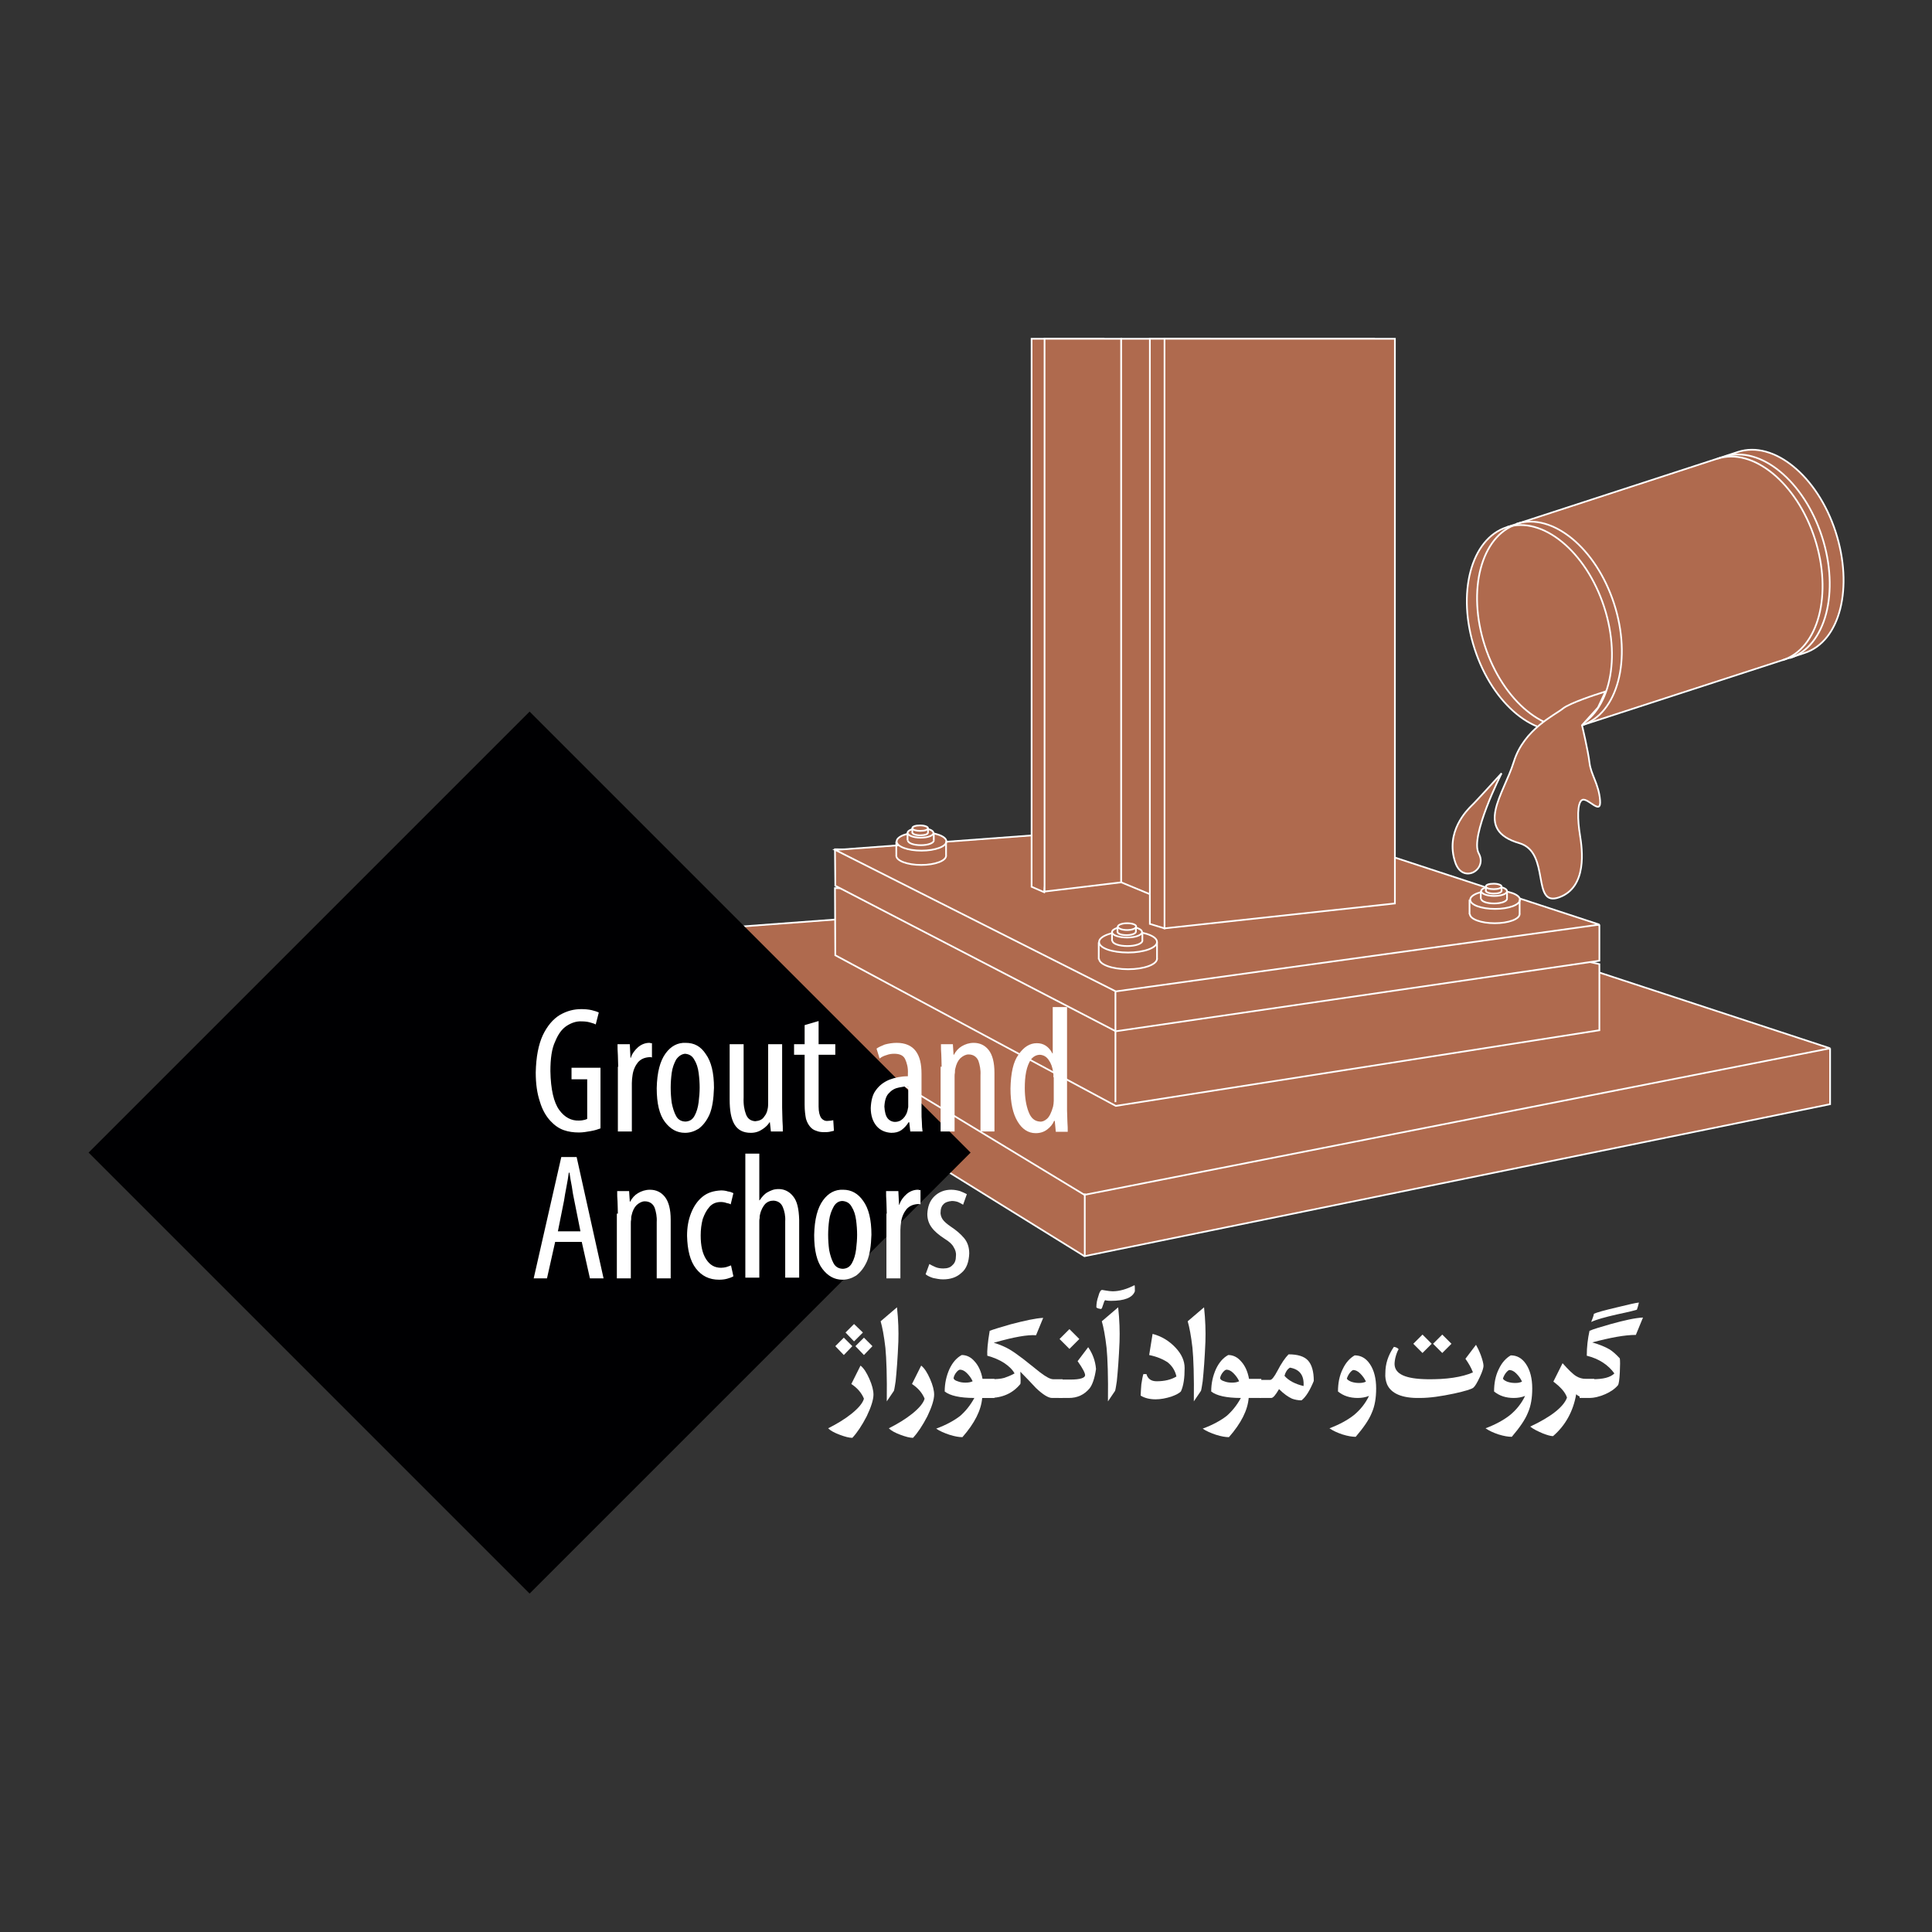<?xml version="1.0" encoding="utf-8"?>
<!-- Generator: Adobe Illustrator 24.1.1, SVG Export Plug-In . SVG Version: 6.00 Build 0)  -->
<svg version="1.1" id="Layer_1" xmlns="http://www.w3.org/2000/svg" xmlns:xlink="http://www.w3.org/1999/xlink" x="0px" y="0px"
	 viewBox="0 0 566.9 566.9" style="enable-background:new 0 0 566.9 566.9;" xml:space="preserve">
<rect x="0" y="0" width="566.9" height="566.9" fill="#333333" stroke="none"/>
<style type="text/css">
	.st0{fill:#AF6A4E;}
	.st1{fill:none;stroke:#FFFFFF;stroke-width:0.5;stroke-miterlimit:3.864;}
	.st2{fill:#000002;}
	.st3{fill:#FFFFFF;}
	.st4{fill-rule:evenodd;clip-rule:evenodd;fill:#FFFFFF;}
</style>
<g>
	<polygon class="st0" points="191.5,290.1 191.3,273.5 389.3,275.4 537,307.8 537,324 318.2,368.6 	"/>
	<polygon class="st1" points="191.5,290.1 191.3,273.5 389.3,275.4 537,307.8 537,324 318.2,368.6 	"/>
	<polygon class="st0" points="191.5,273.8 389.3,259.1 537,307.6 318.2,350.6 	"/>
	<polygon class="st1" points="191.5,273.8 389.3,259.1 537,307.6 318.2,350.6 	"/>
	<polygon class="st0" points="245.1,280.3 245,260.6 373.5,261.8 469.3,282.9 469.3,302.3 327.4,324.5 	"/>
	<polygon class="st1" points="245.1,280.3 245,260.6 373.5,261.8 469.3,282.9 469.3,302.3 327.4,324.5 	"/>
	<polygon class="st0" points="245.1,259.9 245,249.2 373.5,250.4 469.3,271.5 469.3,281.9 327.4,302.6 	"/>
	<polygon class="st1" points="245.1,259.9 245,249.2 373.5,250.4 469.3,271.5 469.3,281.9 327.4,302.6 	"/>
	<polygon class="st0" points="245.1,249.4 373.5,239.9 469.3,271.3 327.4,290.9 	"/>
	<polygon class="st1" points="245.1,249.4 373.5,239.9 469.3,271.3 327.4,290.9 	"/>
	<polygon class="st0" points="323.8,99.4 306.4,261.8 302.7,260.2 302.7,99.4 	"/>
	<polygon class="st1" points="323.8,99.4 306.4,261.8 302.7,260.2 302.7,99.4 	"/>
	<polygon class="st0" points="329,99.4 329,258.9 306.5,261.6 306.5,99.4 	"/>
	<polygon class="st1" points="329,99.4 329,258.9 306.5,261.6 306.5,99.4 	"/>
	<polygon class="st0" points="355,99.4 344.7,265.4 329,258.9 329,99.4 	"/>
	<polygon class="st1" points="355,99.4 344.7,265.4 329,258.9 329,99.4 	"/>
	<polygon class="st0" points="403.1,99.4 341.7,272.4 337.4,271.1 337.4,99.4 	"/>
	<polygon class="st1" points="403.1,99.4 341.7,272.4 337.4,271.1 337.4,99.4 	"/>
	<polygon class="st0" points="409.3,99.4 409.3,265.1 341.7,272.4 341.7,99.4 	"/>
	<polygon class="st1" points="409.3,99.4 409.3,265.1 341.7,272.4 341.7,99.4 	"/>
	<path class="st1" d="M339.5,281.3c0,1.7-3.8,3.1-8.5,3.1s-8.5-1.4-8.5-3.1"/>
	<path class="st0" d="M322.5,276.4c0-1.7,3.8-3.1,8.5-3.1s8.5,1.4,8.5,3.1s-3.8,3.1-8.5,3.1S322.5,278.2,322.5,276.4z"/>
	<path class="st1" d="M322.5,276.4c0-1.7,3.8-3.1,8.5-3.1s8.5,1.4,8.5,3.1s-3.8,3.1-8.5,3.1S322.5,278.2,322.5,276.4z"/>
	<line class="st1" x1="339.5" y1="276.5" x2="339.5" y2="281.5"/>
	<line class="st1" x1="322.4" y1="276.5" x2="322.4" y2="281.5"/>
	<path class="st1" d="M335.2,276c0,0.9-2,1.6-4.4,1.6c-2.5,0-4.4-0.7-4.4-1.6"/>
	<path class="st0" d="M326.3,273.5c0-0.9,2-1.6,4.4-1.6c2.5,0,4.4,0.7,4.4,1.6s-2,1.6-4.4,1.6S326.3,274.4,326.3,273.5z"/>
	<path class="st1" d="M326.3,273.5c0-0.9,2-1.6,4.4-1.6c2.5,0,4.4,0.7,4.4,1.6s-2,1.6-4.4,1.6S326.3,274.4,326.3,273.5z"/>
	<line class="st1" x1="335.2" y1="273.5" x2="335.2" y2="276.1"/>
	<line class="st1" x1="326.3" y1="273.5" x2="326.3" y2="276.1"/>
	<path class="st1" d="M333.3,273.4c0,0.5-1.2,1-2.7,1s-2.7-0.4-2.7-1"/>
	<path class="st0" d="M328,271.9c0-0.5,1.2-1,2.7-1s2.7,0.4,2.7,1c0,0.5-1.2,1-2.7,1S328,272.4,328,271.9z"/>
	<path class="st1" d="M328,271.9c0-0.5,1.2-1,2.7-1s2.7,0.4,2.7,1c0,0.5-1.2,1-2.7,1S328,272.4,328,271.9z"/>
	<line class="st1" x1="333.3" y1="271.9" x2="333.3" y2="273.5"/>
	<line class="st1" x1="327.9" y1="271.9" x2="327.9" y2="273.5"/>
	<path class="st1" d="M445.9,268.2c0,1.5-3.3,2.7-7.3,2.7s-7.3-1.2-7.3-2.7"/>
	<path class="st0" d="M431.4,264c0-1.5,3.3-2.7,7.3-2.7s7.3,1.2,7.3,2.7s-3.3,2.7-7.3,2.7C434.6,266.7,431.4,265.5,431.4,264z"/>
	<path class="st1" d="M431.4,264c0-1.5,3.3-2.7,7.3-2.7s7.3,1.2,7.3,2.7s-3.3,2.7-7.3,2.7C434.6,266.7,431.4,265.5,431.4,264z"/>
	<line class="st1" x1="445.9" y1="264" x2="445.9" y2="268.3"/>
	<line class="st1" x1="431.2" y1="264" x2="431.2" y2="268.3"/>
	<path class="st1" d="M442.2,263.7c0,0.8-1.7,1.4-3.8,1.4s-3.8-0.6-3.8-1.4"/>
	<path class="st0" d="M434.6,261.5c0-0.8,1.7-1.4,3.8-1.4s3.8,0.6,3.8,1.4s-1.7,1.4-3.8,1.4S434.6,262.2,434.6,261.5z"/>
	<path class="st1" d="M434.6,261.5c0-0.8,1.7-1.4,3.8-1.4s3.8,0.6,3.8,1.4s-1.7,1.4-3.8,1.4S434.6,262.2,434.6,261.5z"/>
	<line class="st1" x1="442.2" y1="261.5" x2="442.2" y2="263.7"/>
	<line class="st1" x1="434.5" y1="261.5" x2="434.5" y2="263.7"/>
	<path class="st1" d="M440.6,261.4c0,0.5-1,0.8-2.3,0.8s-2.3-0.4-2.3-0.8"/>
	<path class="st0" d="M436,260.1c0-0.5,1-0.8,2.3-0.8s2.3,0.4,2.3,0.8c0,0.5-1,0.8-2.3,0.8S436,260.6,436,260.1z"/>
	<path class="st1" d="M436,260.1c0-0.5,1-0.8,2.3-0.8s2.3,0.4,2.3,0.8c0,0.5-1,0.8-2.3,0.8S436,260.6,436,260.1z"/>
	<line class="st1" x1="440.6" y1="260.1" x2="440.6" y2="261.5"/>
	<line class="st1" x1="436" y1="260.1" x2="436" y2="261.5"/>
	<path class="st1" d="M277.6,251.1c0,1.5-3.3,2.7-7.3,2.7s-7.3-1.2-7.3-2.7"/>
	<path class="st0" d="M263.1,246.9c0-1.5,3.3-2.7,7.3-2.7s7.3,1.2,7.3,2.7s-3.3,2.7-7.3,2.7C266.3,249.6,263.1,248.4,263.1,246.9z"
		/>
	<path class="st1" d="M263.1,246.9c0-1.5,3.3-2.7,7.3-2.7s7.3,1.2,7.3,2.7s-3.3,2.7-7.3,2.7C266.3,249.6,263.1,248.4,263.1,246.9z"
		/>
	<line class="st1" x1="277.6" y1="246.9" x2="277.6" y2="251.2"/>
	<line class="st1" x1="263" y1="246.9" x2="263" y2="251.2"/>
	<path class="st1" d="M274,246.6c0,0.8-1.7,1.4-3.8,1.4c-2.1,0-3.8-0.6-3.8-1.4"/>
	<path class="st0" d="M266.3,244.4c0-0.8,1.7-1.4,3.8-1.4s3.8,0.6,3.8,1.4s-1.7,1.4-3.8,1.4S266.3,245.1,266.3,244.4z"/>
	<path class="st1" d="M266.3,244.4c0-0.8,1.7-1.4,3.8-1.4s3.8,0.6,3.8,1.4s-1.7,1.4-3.8,1.4S266.3,245.1,266.3,244.4z"/>
	<line class="st1" x1="274" y1="244.4" x2="274" y2="246.6"/>
	<line class="st1" x1="266.3" y1="244.4" x2="266.3" y2="246.6"/>
	<path class="st1" d="M272.3,244.3c0,0.5-1,0.8-2.3,0.8s-2.3-0.4-2.3-0.8"/>
	<path class="st0" d="M267.7,243c0-0.5,1-0.8,2.3-0.8s2.3,0.4,2.3,0.8c0,0.5-1,0.8-2.3,0.8C268.8,243.8,267.7,243.5,267.7,243z"/>
	<path class="st1" d="M267.7,243c0-0.5,1-0.8,2.3-0.8s2.3,0.4,2.3,0.8c0,0.5-1,0.8-2.3,0.8C268.8,243.8,267.7,243.5,267.7,243z"/>
	<line class="st1" x1="272.3" y1="243" x2="272.3" y2="244.4"/>
	<line class="st1" x1="267.7" y1="243" x2="267.7" y2="244.4"/>
	<path class="st0" d="M529.5,191.6l-68.7,22.3c0,0,0.4-8.7-0.7-10.3c-1.1-1.6-4.5-18.2-4.5-18.2l-13.2-30.8l67.6-22
		c10.5-3.4,23.3,7.1,28.6,23.4C543.9,172.3,540,188.2,529.5,191.6z"/>
	<path class="st1" d="M529.5,191.6l-68.7,22.3c0,0,0.4-8.7-0.7-10.3c-1.1-1.6-4.5-18.2-4.5-18.2l-13.2-30.8l67.6-22
		c10.5-3.4,23.3,7.1,28.6,23.4C543.9,172.3,540,188.2,529.5,191.6z"/>
	<path class="st0" d="M432.7,190.4c-5.3-16.3-1.1-32.3,9.4-35.7s23.3,7.1,28.6,23.4s1.1,32.3-9.4,35.7
		C450.8,217.2,438,206.8,432.7,190.4z"/>
	<path class="st1" d="M432.7,190.4c-5.3-16.3-1.1-32.3,9.4-35.7s23.3,7.1,28.6,23.4s1.1,32.3-9.4,35.7
		C450.8,217.2,438,206.8,432.7,190.4z"/>
	<path class="st1" d="M506,134c10.5-3.4,23.3,7.1,28.6,23.4s1.1,32.3-9.4,35.7"/>
	<path class="st1" d="M445,153.7c10.5-3.4,23.3,7.1,28.6,23.4s1.1,32.3-9.4,35.7"/>
	<path class="st1" d="M503.9,134.6c10.5-3.4,23.3,7.1,28.6,23.4s1.1,32.3-9.4,35.7"/>
	<path class="st1" d="M464.3,212.9c-10.5,3.4-23.3-7.1-28.6-23.4s-1.1-32.3,9.4-35.7"/>
	<path class="st0" d="M471.1,202.9l-2.2,4.7l-4.7,5.2c0,0,1.8,7.5,2.2,11s2.7,6.2,3.1,11c0.4,4.7-3.5-0.8-5.2-0.1
		c-1.6,0.7-1.4,6-0.7,10.3s2.2,15.3-6.1,18.3s-2.4-13.2-11.7-15.9c-13.4-3.9-4.6-14.2-1.6-23.9c3-9.6,12.1-13.7,14.4-15.6
		c2-1.6,9.6-4.1,11.9-4.8L471.1,202.9z"/>
	<path class="st1" d="M471.1,202.9l-2.2,4.7l-4.7,5.2c0,0,1.8,7.5,2.2,11s2.7,6.2,3.1,11c0.4,4.7-3.5-0.8-5.2-0.1
		c-1.6,0.7-1.4,6-0.7,10.3s2.2,15.3-6.1,18.3s-2.4-13.2-11.7-15.9c-13.4-3.9-4.6-14.2-1.6-23.9c3-9.6,12.1-13.7,14.4-15.6
		c2-1.6,9.6-4.1,11.9-4.8L471.1,202.9z"/>
	<path class="st0" d="M440.6,226.9c0,0-9.4,18.6-6.7,23.5s-4.8,9.1-6.9,2.6c-3-8.9,3.5-15.3,4.8-16.6
		C433.1,235.2,440.6,226.9,440.6,226.9z"/>
	<path class="st1" d="M440.6,226.9c0,0-9.4,18.6-6.7,23.5s-4.8,9.1-6.9,2.6c-3-8.9,3.5-15.3,4.8-16.6
		C433.1,235.2,440.6,226.9,440.6,226.9z"/>
	<line class="st1" x1="327.3" y1="291" x2="327.3" y2="323.4"/>
	<line class="st1" x1="318.3" y1="350.2" x2="318.3" y2="368.7"/>
	<polyline class="st2" points="155.4,208.8 284.8,338.2 155.4,467.6 26,338.2 155.4,208.8 	"/>
	<path class="st3" d="M176.2,331.1c-0.8,0.3-1.7,0.6-2.9,0.8c-1.1,0.2-2.3,0.4-3.4,0.4c-1.6,0-3.1-0.2-4.5-0.7s-2.7-1.4-3.9-2.7
		c-1.3-1.4-2.4-3.3-3.1-5.7c-0.8-2.4-1.2-5.2-1.2-8.5c0.1-4.6,0.8-8.2,2.1-11c1.3-2.7,3-4.7,5-5.9c2.1-1.2,4.1-1.7,6.3-1.7
		c1.1,0,2.1,0.1,3,0.3c0.8,0.2,1.5,0.4,2.1,0.7l-0.9,3.5c-0.5-0.3-1.1-0.4-1.7-0.6c-0.7-0.2-1.5-0.3-2.4-0.3c-1.5-0.1-3,0.4-4.4,1.3
		s-2.5,2.4-3.4,4.6c-1,2.1-1.4,5-1.4,8.7c0.1,5.4,1,9.2,2.6,11.4c1.6,2.2,3.6,3.2,5.8,3.1c0.7,0,1.2-0.1,1.6-0.2s0.7-0.2,0.8-0.3
		v-11.6h-4.6v-3.4h8.5V331.1z M181.4,313c0-1.1-0.1-2.2-0.1-3.4c-0.1-1.2-0.1-2.3-0.1-3.2h3.6l0.2,4h0.1c0.4-1.3,1.2-2.3,2.1-3.1
		s2.1-1.3,3.3-1.3c0.2,0,0.3,0,0.4,0.1c0.2,0,0.3,0,0.4,0v4.2c-0.2-0.1-0.3-0.1-0.4-0.1s-0.3,0-0.4,0c-1.3,0.1-2.4,0.5-3.3,1.5
		c-0.8,1-1.4,2.3-1.6,3.8c-0.1,0.7-0.2,1.5-0.2,2.3V332h-4.1v-19H181.4z M207.1,309.3c1.6,2.2,2.4,5.5,2.4,9.9
		c-0.1,3.3-0.5,5.9-1.3,7.8c-0.9,2-2,3.3-3.2,4.2c-1.3,0.8-2.6,1.2-4,1.2c-2.4,0-4.3-1.1-5.9-3.2s-2.4-5.4-2.4-9.9
		c0.1-4.7,1-8,2.6-10.2s3.6-3.2,5.9-3.1C203.7,306,205.6,307,207.1,309.3z M198.4,310.9c-0.6,1.1-1.1,2.4-1.3,3.9
		c-0.2,1.5-0.3,3-0.3,4.3c0,1.5,0.1,3,0.3,4.5c0.3,1.5,0.7,2.8,1.3,3.9s1.6,1.6,2.8,1.6c1.2-0.1,2-0.6,2.6-1.7s1-2.4,1.2-4
		s0.3-3,0.3-4.3s-0.1-2.8-0.3-4.3c-0.2-1.5-0.6-2.8-1.3-3.9c-0.6-1.1-1.5-1.6-2.7-1.7C200,309.3,199.1,309.9,198.4,310.9z
		 M229.5,325c0,1.4,0.1,2.7,0.1,3.9c0.1,1.1,0.1,2.2,0.1,3.1h-3.5l-0.3-2.7h-0.1c-0.4,0.7-1.1,1.4-2,2c-1,0.7-2.1,1.1-3.5,1.1
		c-2.2,0-3.8-0.8-4.8-2.5s-1.4-4.1-1.4-7.3v-16.2h4.1V322c-0.1,2.1,0.2,3.7,0.7,5s1.4,1.9,2.7,2c1.2-0.1,2.1-0.5,2.6-1.3
		c0.6-0.7,0.9-1.5,1-2.1c0.2-0.7,0.2-1.5,0.2-2.3v-16.9h4.1L229.5,325L229.5,325z M240.2,299.6v6.8h4.9v3.1h-4.9v15.2
		c0,1.6,0.3,2.7,0.8,3.4c0.5,0.6,1.2,0.9,1.9,0.8c0.6,0,1.2-0.1,1.6-0.2l0.2,3.1c-0.4,0.1-0.8,0.2-1.3,0.3c-0.5,0.1-1.1,0.1-1.7,0.1
		c-0.8,0-1.5-0.1-2.2-0.4c-0.7-0.2-1.3-0.6-1.8-1.2s-0.9-1.3-1.2-2.3c-0.2-1-0.4-2.4-0.4-4.1v-14.7H233v-3.1h3.1v-5.6L240.2,299.6z
		 M267.1,332l-0.3-2.7h-0.2c-0.6,1-1.3,1.7-2.1,2.3c-0.9,0.6-1.8,0.8-3,0.8c-1.7-0.1-3.2-0.7-4.3-2s-1.7-3.1-1.7-5.3
		c0.1-2.1,0.5-3.9,1.5-5.2c1-1.4,2.3-2.4,4-3.1c1.6-0.6,3.4-1,5.4-1V315c0.1-1.7-0.3-3.1-0.8-4.2s-1.6-1.6-3.2-1.6
		c-0.8,0-1.5,0.1-2.3,0.4c-0.7,0.2-1.4,0.5-2,1l-0.9-2.9c0.5-0.4,1.4-0.8,2.4-1.2c1.1-0.3,2.3-0.5,3.5-0.5c2.5,0,4.4,0.8,5.6,2.4
		s1.7,3.8,1.7,6.7v11.1c0,1,0,2,0.1,3c0,1.1,0.1,2,0.2,2.8L267.1,332L267.1,332z M266.5,318.8c-0.7-0.1-1.7,0.1-2.7,0.3
		c-1.1,0.2-2.1,0.7-2.9,1.6c-0.9,0.8-1.3,2.2-1.4,4c0.1,1.6,0.4,2.8,1,3.5s1.4,1,2.1,1c0.9,0,1.7-0.3,2.4-1c0.7-0.7,1.2-1.6,1.4-2.9
		c0.1-0.3,0.1-0.5,0.1-0.7c0-0.3,0-0.5,0-0.7V318.8z M276.3,313c0-1.5-0.1-2.7-0.1-3.6c-0.1-1-0.1-2-0.1-3h3.5l0.2,3.1h0.1
		c0.6-1.1,1.3-1.9,2.3-2.5s2.2-1,3.5-1c1.8,0,3.3,0.7,4.4,2.1s1.7,3.6,1.7,6.7V332h-4.1v-16.5c0.1-1.6-0.2-3-0.6-4.2
		c-0.5-1.2-1.5-1.9-2.9-1.9c-0.8,0-1.6,0.4-2.4,1.1c-0.7,0.7-1.2,1.7-1.5,3.1c-0.1,0.3-0.1,0.7-0.1,1.1c-0.1,0.4-0.1,0.8-0.1,1.2
		V332H276v-19H276.3z M313.1,295.4v30.5c0,0.9,0.1,2,0.1,3.2c0.1,1.2,0.1,2.2,0.1,3h-3.5l-0.3-3.2h-0.2c-0.4,1-1.1,1.8-2,2.5
		s-2,1.1-3.4,1.1c-2.2,0-4-1.2-5.3-3.4c-1.4-2.3-2.1-5.5-2.1-9.7c0.1-4.5,0.8-7.9,2.4-10c1.5-2.2,3.3-3.3,5.3-3.3
		c1,0,1.8,0.2,2.6,0.7c0.8,0.5,1.5,1.3,2,2.3h0.1v-13.6h4.2V295.4z M309.1,316.1c0-0.3,0-0.5,0-0.8s0-0.6-0.1-0.8
		c-0.2-1.4-0.6-2.5-1.3-3.5s-1.5-1.4-2.5-1.5c-1.1,0-2,0.5-2.7,1.4c-0.6,0.9-1.1,2.1-1.4,3.6s-0.4,3.1-0.4,4.8
		c0,2.7,0.4,5.1,1.1,6.9c0.7,1.9,1.8,2.8,3.3,2.9c0.7,0.1,1.4-0.2,2.1-0.8c0.7-0.6,1.3-1.8,1.8-3.6c0.1-0.5,0.2-1.1,0.2-1.7v-6.9
		H309.1z"/>
	<path class="st3" d="M162.9,364.4l-2.4,10.7h-3.9l8.1-35.6h4.5l7.9,35.6h-4l-2.4-10.7H162.9z M170.3,361.2l-1.8-9
		c-0.3-1.3-0.5-2.6-0.7-4c-0.3-1.4-0.5-2.8-0.7-4.1h-0.2c-0.2,1.4-0.4,2.7-0.7,4.2s-0.5,2.7-0.7,4l-1.8,9h6.6V361.2z M181.3,356.1
		c0-1.5-0.1-2.7-0.1-3.6c-0.1-1-0.1-2-0.1-3h3.5l0.2,3.1h0.1c0.6-1.1,1.3-1.9,2.3-2.5s2.2-1,3.5-1c1.8,0,3.3,0.7,4.4,2.1
		s1.7,3.6,1.7,6.7v17.2h-4.1v-16.5c0.1-1.6-0.2-3-0.6-4.2c-0.5-1.2-1.5-1.9-2.9-1.9c-0.8,0-1.6,0.4-2.4,1.1
		c-0.7,0.7-1.2,1.7-1.5,3.1c-0.1,0.3-0.1,0.7-0.1,1.1c-0.1,0.4-0.1,0.8-0.1,1.2v16.1H181v-19H181.3z M215.2,374.5
		c-0.5,0.3-1.1,0.5-1.8,0.7c-0.7,0.2-1.5,0.3-2.4,0.3c-2.9,0-5.1-1.1-6.8-3.3c-1.7-2.2-2.5-5.4-2.6-9.6c0-2.5,0.4-4.7,1.2-6.7
		s1.9-3.6,3.4-4.8c1.5-1.2,3.3-1.7,5.4-1.8c0.7,0,1.4,0.1,2,0.3c0.7,0.1,1.2,0.3,1.6,0.5l-0.8,3.3c-0.3-0.2-0.6-0.3-1.2-0.4
		c-0.5-0.2-1.1-0.3-1.7-0.3c-1.4,0-2.5,0.5-3.3,1.4c-0.9,1-1.5,2.2-2,3.6c-0.4,1.5-0.6,3.1-0.6,4.8c0,3,0.5,5.3,1.6,7
		s2.5,2.5,4.4,2.5c0.5,0,1.1-0.1,1.5-0.2c0.5-0.2,1-0.3,1.4-0.5L215.2,374.5z M218.7,338.5h4.1v13.7h0.1c0.3-0.5,0.6-0.8,1-1.3
		c0.4-0.4,0.7-0.7,1.2-1s1-0.5,1.5-0.7s1.2-0.3,1.9-0.3c1.6,0,3.1,0.7,4.2,2.1c1.2,1.4,1.7,3.7,1.8,6.9v17h-4.1v-16.5
		c0.1-1.6-0.2-3-0.7-4.2s-1.4-1.8-2.7-1.9c-1,0-1.8,0.3-2.5,1c-0.6,0.7-1.2,1.7-1.5,3.1c-0.1,0.3-0.1,0.6-0.1,1
		c-0.1,0.4-0.1,0.7-0.1,1v16.5h-4.1L218.7,338.5L218.7,338.5z M253.3,352.4c1.6,2.2,2.4,5.5,2.4,9.9c-0.1,3.3-0.5,5.9-1.3,7.8
		c-0.9,2-2,3.3-3.2,4.2c-1.3,0.8-2.6,1.2-4,1.2c-2.4,0-4.3-1.1-5.9-3.2s-2.4-5.4-2.4-9.9c0.1-4.7,1-8,2.6-10.2s3.6-3.2,5.9-3.1
		C249.8,349.1,251.8,350.2,253.3,352.4z M244.6,354.1c-0.6,1.1-1.1,2.4-1.3,3.9c-0.2,1.5-0.3,3-0.3,4.3c0,1.5,0.1,3,0.3,4.5
		c0.3,1.5,0.7,2.8,1.3,3.9s1.6,1.6,2.8,1.6c1.2-0.1,2-0.6,2.6-1.7s1-2.4,1.2-4s0.3-3,0.3-4.3s-0.1-2.8-0.3-4.3
		c-0.2-1.5-0.6-2.8-1.3-3.9c-0.6-1.1-1.5-1.6-2.7-1.7C246.1,352.4,245.2,353,244.6,354.1z M260.2,356.1c0-1.1-0.1-2.2-0.1-3.4
		c-0.1-1.2-0.1-2.3-0.1-3.2h3.6l0.2,4h0.1c0.4-1.3,1.2-2.3,2.1-3.1s2.1-1.3,3.3-1.3c0.2,0,0.3,0,0.4,0.1c0.2,0,0.3,0,0.4,0v4.2
		c-0.2-0.1-0.3-0.1-0.4-0.1s-0.3,0-0.4,0c-1.3,0.1-2.4,0.5-3.3,1.5c-0.8,1-1.4,2.3-1.6,3.8c-0.1,0.7-0.2,1.5-0.2,2.3v14.2h-4.1v-19
		H260.2z M272.7,370.9c0.5,0.3,1.1,0.6,1.8,0.9c0.7,0.3,1.5,0.4,2.3,0.4c1.2,0,2.1-0.3,2.7-1c0.7-0.6,1-1.5,1-2.7
		c0.1-1-0.2-1.8-0.7-2.6c-0.4-0.8-1.3-1.6-2.6-2.4c-1.7-1.1-3-2.2-3.8-3.3c-0.9-1.2-1.3-2.5-1.3-4c0.1-2.1,0.7-3.8,2-5.1
		c1.3-1.3,3-2,5-2c1,0,1.9,0.2,2.6,0.4c0.8,0.3,1.4,0.6,2,0.9l-1.1,3.1c-0.5-0.3-1-0.6-1.5-0.8c-0.6-0.2-1.2-0.3-1.8-0.3
		c-1.1,0.1-2,0.4-2.5,1c-0.6,0.6-0.8,1.4-0.8,2.2c-0.1,0.8,0.2,1.6,0.6,2.2s1.3,1.4,2.5,2.2c1.5,1,2.7,2,3.8,3.3
		c1,1.2,1.5,2.7,1.5,4.5c-0.1,2.5-0.8,4.5-2.3,5.7c-1.4,1.3-3.2,1.9-5.4,1.9c-1,0-1.9-0.2-2.9-0.4c-0.9-0.3-1.6-0.6-2.2-1.1
		L272.7,370.9z"/>
	<path class="st4" d="M463.5,410.2h2.7c1.6,0,3.2-0.4,4.8-1.1s2.9-1.6,3.8-2.7c0.2-0.4,0.4-1.6,0.5-3.7s0.1-3.4,0-4.1
		c-1.1-1.2-2.1-2.1-3.1-2.7c-1.2-0.7-2.9-1.4-5-2c5.3-1.4,9.5-2.2,12.8-2.2l2.1-5.1c-2.3,0.1-5.4,0.8-9.4,1.9
		c-3.1,0.9-5.2,1.5-6.3,2c-0.5,2.3-0.8,4.7-0.8,7.3c3.6,0.9,6.3,2.7,8.1,5.2c-1.2,1.2-3.3,1.7-6.5,1.7h-3.7V410.2 M466.9,387.9
		c1.5-0.7,4-1.4,7.5-2.2c3.8-0.8,5.7-1.3,5.9-1.4c0.2-0.5,0.4-1.2,0.6-2.1c-1,0.1-3.1,0.6-6.4,1.4c-3.8,0.9-6,1.5-6.8,1.9
		C467.6,386.1,467.3,386.9,466.9,387.9z"/>
	<path class="st3" d="M467.8,404.6h-2.5c-1,0-2-0.3-2.8-0.8c-1-0.6-2.3-1.9-4-3.8l-2.7,5.4c2.1,1.6,3.5,3.1,4,4.7
		c-1,2.7-4.6,5.6-10.8,8.5c1,0.8,2.3,1.4,3.7,2c1.3,0.5,2.3,0.8,3,0.8c3.6-3.1,5.9-7.2,6.8-12.3c0.6,0.6,1.4,0.9,2.5,0.9h2.7
		L467.8,404.6"/>
	<path class="st4" d="M441,404.5c0.2-0.6,0.5-1.2,0.9-1.7s0.8-0.8,1-0.8c0.6,0,1.3,0.3,2,1s1.3,1.5,1.7,2.4c-0.6,0.3-1.2,0.4-2,0.4
		s-1.6-0.1-2.4-0.4C441.5,405.1,441.1,404.8,441,404.5 M435.9,419.1c1,0.7,2.3,1.3,3.8,1.8c1.6,0.5,2.9,0.7,3.9,0.7
		c2.3-2.7,3.9-5,4.7-7c0.9-2,1.3-4.4,1.3-7.2c0-2.9-0.6-5.3-1.8-7.1c-1.2-1.8-2.7-2.6-4.5-2.6c-1.4,0.8-2.6,2.1-3.5,4
		c-1,2-1.4,4.2-1.4,6.6c1.6,1.3,3.5,1.9,5.8,1.9c1.2,0,2.3-0.2,3.3-0.6c-1.1,2.3-2.6,4.1-4.4,5.6C441.2,416.7,438.8,418,435.9,419.1
		z"/>
	<path class="st4" d="M407,406.2c1.2,2.7,4.4,4.1,9.6,4c3,0,6.3-0.5,10.1-1.3c3.2-0.7,5.1-1.3,5.6-1.7c0.5-0.4,1.1-1.4,1.9-3.1
		c0.8-1.7,1.1-2.8,1.1-3.3c0-0.7-0.3-1.8-0.8-3.2c-0.5-1.3-1-2.3-1.4-3l-3.1,4.1c0.9,1.3,1.7,2.6,2.2,4c-3.2,1.4-7.8,2.1-13.5,2
		c-6.3-0.1-9.4-1.5-9.5-4.4c0-0.6,0.1-1.5,0.4-2.5c0.3-1,0.6-1.6,0.8-1.9c-0.2-0.3-0.7-0.6-1.4-0.7c-1.7,2.5-2.5,5-2.5,7.7
		C406.4,404.1,406.6,405.2,407,406.2 M420.5,394.3l2.7,2.7l2.7-2.7l-2.7-2.7L420.5,394.3z M414.7,394.3l2.7,2.7l2.7-2.7l-2.7-2.7
		L414.7,394.3z"/>
	<path class="st4" d="M395.2,404.5c0.2-0.6,0.5-1.2,0.9-1.7s0.8-0.8,1-0.8c0.6,0,1.3,0.3,2,1s1.3,1.5,1.7,2.4
		c-0.6,0.3-1.2,0.4-2,0.4s-1.6-0.1-2.4-0.4C395.7,405.1,395.3,404.8,395.2,404.5 M390.1,419.1c1,0.7,2.3,1.3,3.8,1.8
		c1.6,0.5,2.9,0.7,3.9,0.7c2.3-2.7,3.9-5,4.7-7c0.9-2,1.3-4.4,1.3-7.2c0-2.9-0.6-5.3-1.8-7.1c-1.2-1.8-2.7-2.6-4.5-2.6
		c-1.4,0.8-2.6,2.1-3.5,4c-1,2-1.4,4.2-1.4,6.6c1.6,1.3,3.5,1.9,5.8,1.9c1.2,0,2.3-0.2,3.3-0.6c-1.1,2.3-2.6,4.1-4.4,5.6
		C395.4,416.7,393,418,390.1,419.1z"/>
	<path class="st4" d="M376.9,403.7c0.3-1.1,0.8-1.9,1.6-2.4c2.9,0.5,4.2,2.3,4,5.4C380,406.1,378.1,405.1,376.9,403.7 M369.6,410.2
		h3.4c0.6,0,1.3-0.9,2.3-2.6c1.4,1.4,2.7,2.3,3.8,2.8c0.8,0.3,1.8,0.5,2.8,0.5c1.3-1,2.5-3,3.6-5.7c0-2.8-0.6-4.8-1.7-6
		s-3-1.8-5.7-1.8c-1,1-2.1,2.6-3.3,4.9c-0.9,1.7-1.6,2.6-2.1,2.6h-3.1V410.2z"/>
	<path class="st4" d="M358,404.4c0.1-0.6,0.4-1.2,0.8-1.7c0.4-0.5,0.8-0.8,1.1-0.8c0.6,0,1.3,0.3,2,1s1.3,1.5,1.7,2.4
		c-0.6,0.3-1.3,0.4-2.1,0.4s-1.6-0.1-2.3-0.4C358.5,405.1,358.1,404.8,358,404.4 M370.1,404.6h-3.6c-0.4-2.2-1.2-3.9-2.3-5.1
		c-1.1-1.3-2.4-1.9-3.8-1.9c-1.5,0.8-2.7,2.2-3.6,4.1c-0.9,2-1.4,4.2-1.4,6.6c1.5,1.2,4.4,1.9,8.7,1.9c-1.2,2.2-2.6,3.9-4.2,5.3
		c-1.7,1.3-4,2.6-7,3.7c1,0.7,2.4,1.3,3.9,1.8c1.6,0.5,2.8,0.7,3.8,0.7c3.6-4.1,5.5-7.9,5.8-11.5h3.6L370.1,404.6L370.1,404.6z"/>
	<path class="st3" d="M348.5,387.7c0.5,1.7,1,4.3,1.4,7.8c0.3,3.1,0.5,8.3,0.4,15.7l2.1-3.1c0.2-0.7,0.3-1.6,0.5-2.8
		c0.3-2.9,0.6-6.7,0.8-11.6c0.1-3,0-6.4-0.4-10.1L348.5,387.7"/>
	<path class="st3" d="M334.7,409.5c1.1,0.7,2.6,1.1,4.4,1.1c1.5,0,3-0.3,4.6-0.8c1.4-0.5,2.3-1,2.8-1.5c0.8-1.7,1.1-4,1.1-6.9
		c0-2.1-0.9-4.1-2.7-6s-4-3.3-6.7-4l-1,6.2c2.4,0.5,4.2,1.3,5.5,2.2c1.2,1,2.1,2.3,2.5,4.1c-1.5,0.9-3.4,1.4-5.8,1.4
		c-1.6,0-2.6-0.7-3-2.1h-0.9c-0.2,0.6-0.4,1.6-0.6,3C334.8,407.7,334.7,408.8,334.7,409.5"/>
	<path class="st4" d="M323.3,387.7c0.5,1.7,1,4.3,1.4,7.8c0.3,3.1,0.5,8.3,0.4,15.7l2.1-3.1c0.2-0.7,0.3-1.6,0.5-2.8
		c0.3-2.9,0.6-6.7,0.8-11.6c0.1-3,0-6.4-0.4-10.1L323.3,387.7 M321.7,383.6c0.1,0.2,0.6,0.4,1.4,0.5c0.2-0.1,0.4-0.6,0.6-1.3
		c0.2-0.7,0.4-1.2,0.6-1.3c0.2,0.1,0.8,0.2,1.7,0.2c3.9,0,6.3-0.9,7-2.8c0-1,0-1.6-0.1-1.8c-2.3,1.2-4.5,1.8-6.4,1.8
		c-0.6,0-1.3-0.1-1.9-0.2c-0.7-0.1-1.1-0.2-1.2-0.2c-0.4,0-0.8,0.6-1.1,1.8C321.9,381.4,321.7,382.5,321.7,383.6z"/>
	<path class="st4" d="M310.7,410.2h2.9c2.5,0,4.5-0.9,6.1-2.8c0.8-1,1.5-2.9,1.9-5.7c-0.2-2.4-1-4.5-2.3-6.4l-3.1,4.1
		c1.5,2.1,2.2,3.5,2.2,4.1c0,0.8-1.4,1.3-4.3,1.3h-3.4L310.7,410.2 M310.9,392.9l2.9,2.9l2.9-2.9l-2.9-2.9L310.9,392.9z"/>
	<path class="st3" d="M287.7,410.2h2.5c4,0,7-1.4,9.2-4.1c0.1-0.2,0.1-1.4,0-3.6c1.6,1.6,3.1,3.2,4.6,4.8c2,1.9,3.6,2.9,4.7,2.9h3.1
		v-5.5H309c-0.8,0-2.1-0.7-3.8-2c-1.6-1.3-3.3-2.6-4.9-3.9c-1.7-1.3-3-2.2-4-2.8c-1.2-0.7-2.7-1.4-4.7-2c5.9-1.7,10-2.4,12.4-2.2
		l2.1-5.1c-2.2,0.1-5.4,0.8-9.6,1.9c-3.1,0.9-5.1,1.5-6.1,1.9c-0.6,3.5-0.8,6-0.7,7.3c1.8,0.5,3.5,1.2,4.9,2.1c1.5,1,2.5,2,3.1,3.1
		c-1.1,0.6-2.1,1-3,1.3c-1,0.3-2.4,0.4-4.1,0.4h-3L287.7,410.2"/>
	<path class="st4" d="M279.8,404.4c0.1-0.6,0.4-1.2,0.8-1.7s0.8-0.8,1.1-0.8c0.6,0,1.3,0.3,2,1s1.3,1.5,1.7,2.4
		c-0.6,0.3-1.3,0.4-2.1,0.4c-0.8,0-1.6-0.1-2.3-0.4C280.3,405.1,279.9,404.8,279.8,404.4 M291.9,404.6h-3.6
		c-0.4-2.2-1.2-3.9-2.3-5.1c-1.1-1.3-2.4-1.9-3.8-1.9c-1.5,0.8-2.7,2.2-3.6,4.1c-0.9,2-1.4,4.2-1.4,6.6c1.5,1.2,4.4,1.9,8.7,1.9
		c-1.2,2.2-2.6,3.9-4.2,5.3c-1.7,1.3-4,2.6-7,3.7c1,0.7,2.4,1.3,3.9,1.8c1.6,0.5,2.8,0.7,3.8,0.7c3.6-4.1,5.5-7.9,5.8-11.5h3.6v-5.6
		H291.9z"/>
	<path class="st3" d="M260.8,419.1c0.7,0.7,1.8,1.3,3.4,1.9s2.8,0.9,3.7,0.9c1.4-1.5,2.8-3.6,4.2-6.3c1.3-2.7,2-4.9,2-6.4
		c0-1.2-0.4-2.8-1.2-4.6c-0.8-1.8-1.6-3.1-2.6-3.9l-2.7,5.4c1.8,1.2,3,2.6,3.7,4.3c-0.3,1.2-1.5,2.7-3.6,4.4
		C265.7,416.4,263.4,417.8,260.8,419.1"/>
	<path class="st3" d="M258.4,387.7c0.5,1.7,1,4.3,1.4,7.8c0.3,3.1,0.5,8.3,0.4,15.7l2.1-3.1c0.2-0.7,0.3-1.6,0.5-2.8
		c0.3-2.9,0.6-6.7,0.8-11.6c0.1-3,0-6.4-0.4-10.1L258.4,387.7"/>
	<path class="st4" d="M243,419.1c0.7,0.7,1.8,1.3,3.4,1.9s2.8,0.9,3.7,0.9c1.4-1.5,2.8-3.6,4.2-6.3c1.3-2.7,2-4.9,2-6.4
		c0-1.2-0.4-2.8-1.2-4.6c-0.8-1.8-1.6-3.1-2.6-3.9l-2.7,5.4c1.8,1.2,3,2.6,3.7,4.3c-0.3,1.2-1.5,2.7-3.6,4.4
		C247.9,416.4,245.6,417.8,243,419.1 M251,395l2.5,2.6l2.5-2.6l-2.5-2.5L251,395z M245.1,395l2.5,2.6l2.5-2.6l-2.5-2.5L245.1,395z
		 M248.1,391l2.5,2.6l2.6-2.6l-2.6-2.5L248.1,391z"/>
</g>
</svg>
